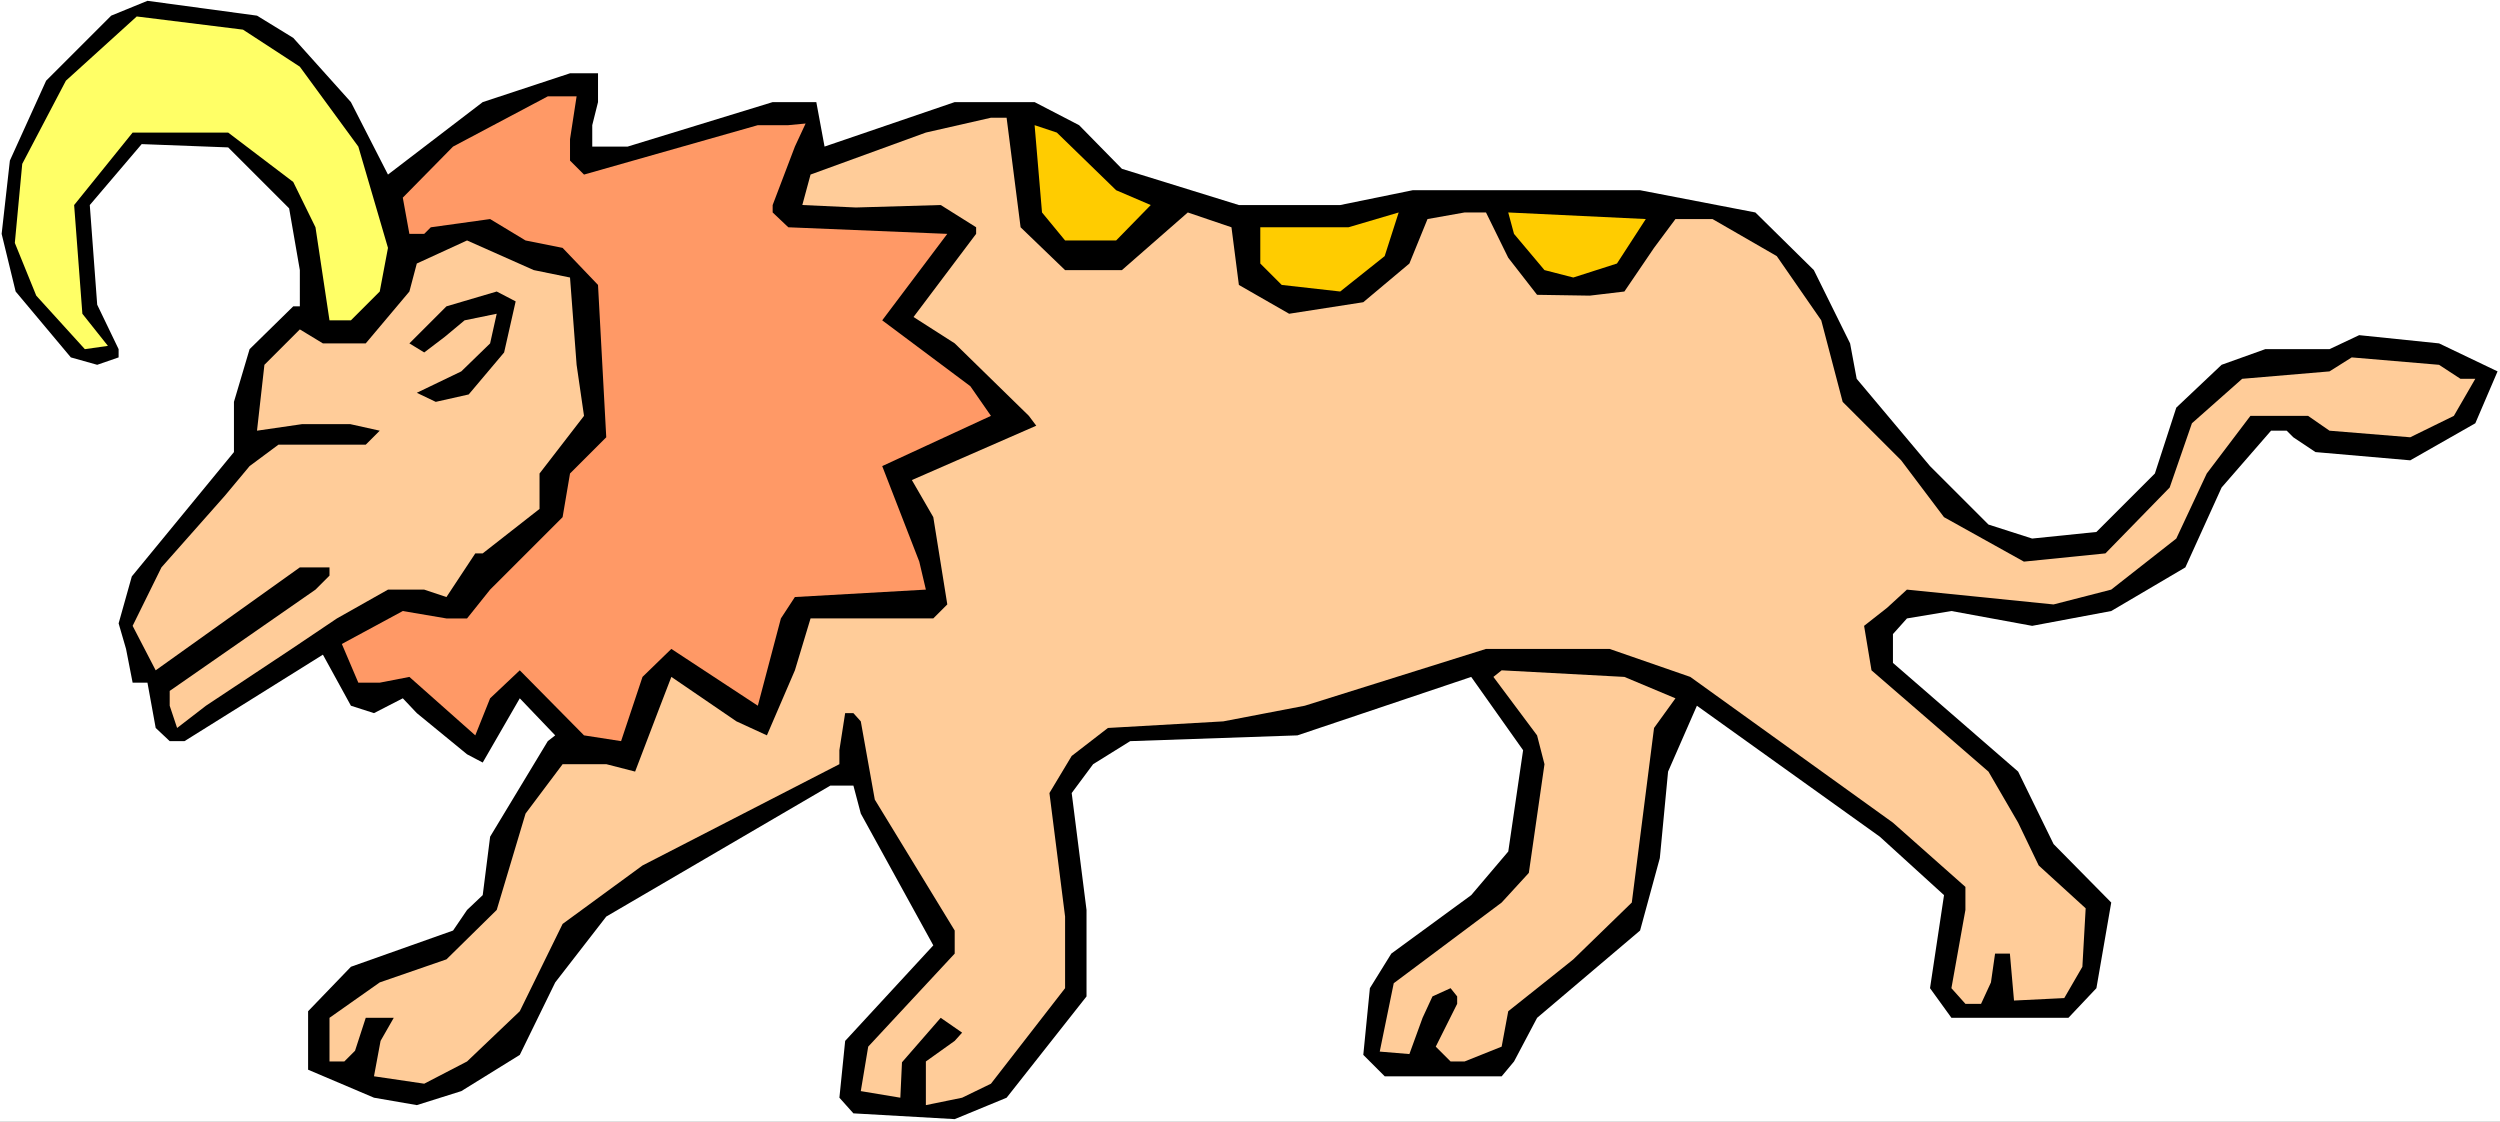 <?xml version="1.0" encoding="UTF-8" standalone="no"?>
<svg
   version="1.0"
   width="129.766mm"
   height="58.218mm"
   id="svg11"
   sodipodi:docname="Horned Lion.wmf"
   xmlns:inkscape="http://www.inkscape.org/namespaces/inkscape"
   xmlns:sodipodi="http://sodipodi.sourceforge.net/DTD/sodipodi-0.dtd"
   xmlns="http://www.w3.org/2000/svg"
   xmlns:svg="http://www.w3.org/2000/svg">
  <rect width="100%" height="100%" fill="#808080" stroke="none"/>
  <sodipodi:namedview
     id="namedview11"
     pagecolor="#ffffff"
     bordercolor="#000000"
     borderopacity="0.25"
     inkscape:showpageshadow="2"
     inkscape:pageopacity="0.0"
     inkscape:pagecheckerboard="0"
     inkscape:deskcolor="#d1d1d1"
     inkscape:document-units="mm" />
  <defs
     id="defs1">
    <pattern
       id="WMFhbasepattern"
       patternUnits="userSpaceOnUse"
       width="6"
       height="6"
       x="0"
       y="0" />
  </defs>
  <path
     style="fill:#ffffff;fill-opacity:1;fill-rule:evenodd;stroke:none"
     d="M 0,220.036 H 490.455 V 0 H 0 Z"
     id="path1" />
  <path
     style="fill:#000000;fill-opacity:1;fill-rule:evenodd;stroke:none"
     d="M 57.53,7.431 68.842,20.033 76.114,34.249 94.697,20.033 111.827,14.378 h 5.494 v 5.654 l -1.131,4.524 v 4.2 h 6.949 l 28.442,-8.724 h 8.565 l 1.616,8.724 25.533,-8.724 h 15.675 l 8.726,4.524 8.403,8.562 22.947,7.108 h 19.877 l 14.221,-2.908 h 44.602 l 22.624,4.362 11.474,11.309 7.11,14.378 1.293,6.947 14.382,17.125 11.474,11.47 8.565,2.746 12.605,-1.292 11.474,-11.47 4.202,-12.924 8.888,-8.401 8.565,-3.07 h 12.605 l 5.818,-2.746 15.675,1.616 11.474,5.493 -4.363,10.178 -12.766,7.27 -18.584,-1.616 -4.363,-2.908 -1.293,-1.292 h -3.07 l -9.696,11.147 -7.11,15.671 -14.544,8.562 -15.514,2.908 -15.837,-2.908 -8.726,1.454 -2.747,3.07 v 5.654 l 24.563,21.325 6.949,14.217 11.312,11.47 -2.909,16.802 -5.494,5.816 h -22.947 l -4.202,-5.816 2.747,-18.256 -12.605,-11.47 -35.875,-25.687 -5.656,12.924 -1.616,16.963 -3.878,14.217 -20.2,17.125 -4.525,8.562 -2.424,2.908 h -22.947 l -4.202,-4.2 1.293,-13.086 4.202,-6.785 15.675,-11.47 7.272,-8.562 2.909,-19.871 -10.181,-14.378 -34.098,11.47 -32.805,1.131 -7.272,4.524 -4.202,5.654 2.909,22.941 v 16.963 l -15.675,19.871 -10.181,4.2 -19.877,-1.131 -2.747,-3.07 1.131,-11.147 17.291,-18.74 -14.221,-25.849 -1.454,-5.493 h -4.525 l -43.955,25.687 -10.019,12.924 -6.949,14.217 -11.474,7.108 -8.726,2.746 -8.403,-1.454 -12.928,-5.493 v -11.47 l 8.403,-8.724 20.038,-7.108 2.747,-4.039 3.07,-2.908 1.454,-11.47 11.312,-18.74 1.454,-1.131 -6.949,-7.27 -7.272,12.601 -3.07,-1.616 -9.858,-8.078 -2.747,-2.908 -5.656,2.908 -4.525,-1.454 -5.494,-10.016 -27.149,16.963 h -2.909 l -2.747,-2.585 -1.616,-8.885 h -2.909 l -1.293,-6.624 -1.454,-5.008 2.586,-9.209 20.038,-24.395 v -9.855 l 3.07,-10.339 8.565,-8.401 h 1.293 V 52.99 L 56.722,40.873 44.763,28.918 27.795,28.272 17.614,40.227 l 1.454,19.548 4.202,8.724 v 1.616 L 19.069,71.568 13.898,70.114 3.07,57.19 0.323,45.881 1.939,31.503 9.05,15.832 21.816,3.07 28.926,0.162 50.419,3.07 Z"
     id="path2" />
  <path
     style="fill:#ffff66;fill-opacity:1;fill-rule:evenodd;stroke:none"
     d="m 58.822,13.086 11.474,15.671 5.818,19.871 -1.616,8.562 -5.656,5.654 H 64.64 L 61.893,44.589 57.53,35.703 44.763,26.01 H 26.018 l -11.474,14.217 1.616,21.325 5.01,6.301 L 16.645,68.499 7.11,57.998 2.909,47.658 4.363,32.149 12.928,15.832 26.826,3.231 47.672,5.816 Z"
     id="path3" />
  <path
     style="fill:#ff9966;fill-opacity:1;fill-rule:evenodd;stroke:none"
     d="m 111.827,27.303 v 4.2 l 2.747,2.746 34.098,-9.693 h 5.979 l 3.394,-0.323 -2.101,4.524 -4.363,11.47 v 1.454 l 3.07,2.908 31.189,1.292 -12.766,16.963 17.291,12.924 4.04,5.816 -21.331,9.855 7.272,18.74 1.293,5.493 -25.694,1.454 -2.747,4.2 -4.525,17.125 -16.968,-11.147 -5.656,5.493 -4.202,12.601 -7.272,-1.131 -12.605,-12.763 -5.818,5.493 -2.909,7.27 -12.928,-11.47 -5.818,1.131 h -4.202 l -3.232,-7.593 11.958,-6.462 8.565,1.454 h 4.04 l 4.525,-5.654 14.221,-14.217 1.454,-8.562 7.11,-7.108 -1.616,-29.887 -6.949,-7.27 -7.272,-1.454 -6.949,-4.2 -11.635,1.616 -1.293,1.292 h -2.909 l -1.293,-7.108 9.858,-10.016 18.584,-9.855 h 5.656 z"
     id="path4" />
  <path
     style="fill:#ffcc99;fill-opacity:1;fill-rule:evenodd;stroke:none"
     d="m 200.222,44.589 8.726,8.401 h 11.15 l 12.928,-11.309 8.565,2.908 1.454,11.309 9.858,5.654 14.544,-2.262 9.05,-7.593 3.555,-8.724 7.272,-1.292 h 4.202 l 4.363,8.885 5.656,7.27 10.342,0.162 6.787,-0.808 5.818,-8.562 4.202,-5.654 h 7.272 l 12.605,7.27 8.726,12.601 4.202,15.994 11.474,11.47 8.403,11.147 15.675,8.724 15.998,-1.616 12.605,-12.924 4.363,-12.601 9.858,-8.724 17.13,-1.454 4.363,-2.746 17.13,1.454 4.202,2.746 h 2.909 l -4.202,7.27 -8.565,4.2 -15.837,-1.292 -4.202,-2.908 H 441.491 l -8.565,11.309 -5.979,12.763 -12.766,10.016 -11.312,2.908 -28.765,-2.908 -3.878,3.554 -4.525,3.554 1.454,8.724 22.947,19.871 5.818,10.016 4.04,8.401 9.211,8.401 -0.646,11.47 -3.555,6.139 -9.858,0.485 -0.808,-9.209 h -2.909 l -0.808,5.654 -1.939,4.2 h -3.07 l -2.747,-3.07 2.747,-15.348 v -4.524 l -14.221,-12.601 -39.754,-28.595 -15.837,-5.493 h -24.24 l -35.552,11.147 -15.998,3.07 -22.624,1.292 -7.11,5.493 -4.363,7.27 3.07,24.233 v 14.055 l -14.544,18.74 -5.656,2.746 -7.11,1.454 v -8.562 l 5.656,-4.039 1.454,-1.616 -4.202,-2.908 -7.595,8.724 -0.323,6.947 -7.757,-1.292 1.454,-8.724 16.968,-18.256 v -4.524 l -15.675,-25.687 -2.747,-15.348 -1.454,-1.616 h -1.616 l -1.131,7.27 v 2.746 l -38.622,19.871 -15.675,11.47 -8.403,17.125 -10.342,9.855 -8.403,4.362 -9.858,-1.454 1.293,-6.947 2.586,-4.524 h -5.494 l -2.101,6.462 -2.101,2.1 h -2.909 v -8.562 l 9.858,-6.947 13.09,-4.524 9.858,-9.693 5.656,-18.902 7.272,-9.693 h 8.565 l 5.656,1.454 4.686,-12.278 2.424,-6.301 12.766,8.724 5.979,2.746 5.494,-12.763 3.07,-10.178 h 24.078 l 2.747,-2.746 -2.747,-17.125 -4.202,-7.27 24.402,-10.663 -1.454,-1.939 -14.544,-14.217 -8.08,-5.17 12.282,-16.317 v -1.292 l -6.949,-4.362 -16.645,0.485 -10.504,-0.485 1.616,-5.977 22.624,-8.239 12.766,-2.908 h 3.07 z"
     id="path5" />
  <path
     style="fill:#ffcc00;fill-opacity:1;fill-rule:evenodd;stroke:none"
     d="m 218.968,37.319 6.787,2.908 -6.787,6.947 h -10.019 l -4.525,-5.493 -1.454,-17.125 4.363,1.454 z"
     id="path6" />
  <path
     style="fill:#ffcc00;fill-opacity:1;fill-rule:evenodd;stroke:none"
     d="m 262.923,57.19 -11.474,-1.292 -4.202,-4.2 v -7.108 h 17.291 l 9.858,-2.908 -2.747,8.562 z"
     id="path7" />
  <path
     style="fill:#ffcc00;fill-opacity:1;fill-rule:evenodd;stroke:none"
     d="m 317.22,51.697 -8.565,2.746 -5.656,-1.454 -5.979,-7.108 -1.131,-4.2 26.987,1.292 z"
     id="path8" />
  <path
     style="fill:#ffcc99;fill-opacity:1;fill-rule:evenodd;stroke:none"
     d="m 111.827,54.444 1.293,17.125 1.454,10.016 -8.726,11.309 v 6.947 l -11.15,8.724 h -1.454 l -5.656,8.562 -4.363,-1.454 h -7.11 l -10.019,5.654 -8.888,5.978 -16.806,11.147 -5.656,4.362 -1.454,-4.362 v -2.908 l 28.603,-19.871 2.747,-2.746 v -1.616 H 58.822 L 30.542,131.505 26.018,122.781 31.674,111.311 44.117,97.255 48.965,91.44 54.621,87.239 h 17.13 l 2.747,-2.746 -5.818,-1.292 h -9.373 l -8.888,1.292 1.454,-12.924 6.949,-6.947 4.525,2.746 h 8.403 l 8.565,-10.178 1.454,-5.493 9.858,-4.524 13.09,5.816 z"
     id="path9" />
  <path
     style="fill:#000000;fill-opacity:1;fill-rule:evenodd;stroke:none"
     d="m 98.899,69.145 -6.949,8.239 -6.464,1.454 -3.717,-1.777 8.726,-4.2 5.656,-5.493 1.293,-5.816 -6.302,1.292 -3.878,3.231 -4.04,3.07 -2.909,-1.777 7.272,-7.27 9.858,-2.908 3.717,1.939 z"
     id="path10" />
  <path
     style="fill:#ffcc99;fill-opacity:1;fill-rule:evenodd;stroke:none"
     d="m 328.694,136.998 -4.202,5.816 -4.363,34.249 -11.474,11.147 -5.656,4.524 -7.11,5.654 -1.293,6.947 -7.272,2.908 h -2.747 l -2.909,-2.908 4.202,-8.401 v -1.454 l -1.293,-1.616 -3.555,1.616 -1.939,4.2 -2.586,7.108 -5.818,-0.485 2.747,-13.409 21.17,-15.832 5.333,-5.816 3.07,-21.325 -1.454,-5.654 -8.565,-11.47 1.616,-1.292 24.078,1.292 z"
     id="path11" />
</svg>
